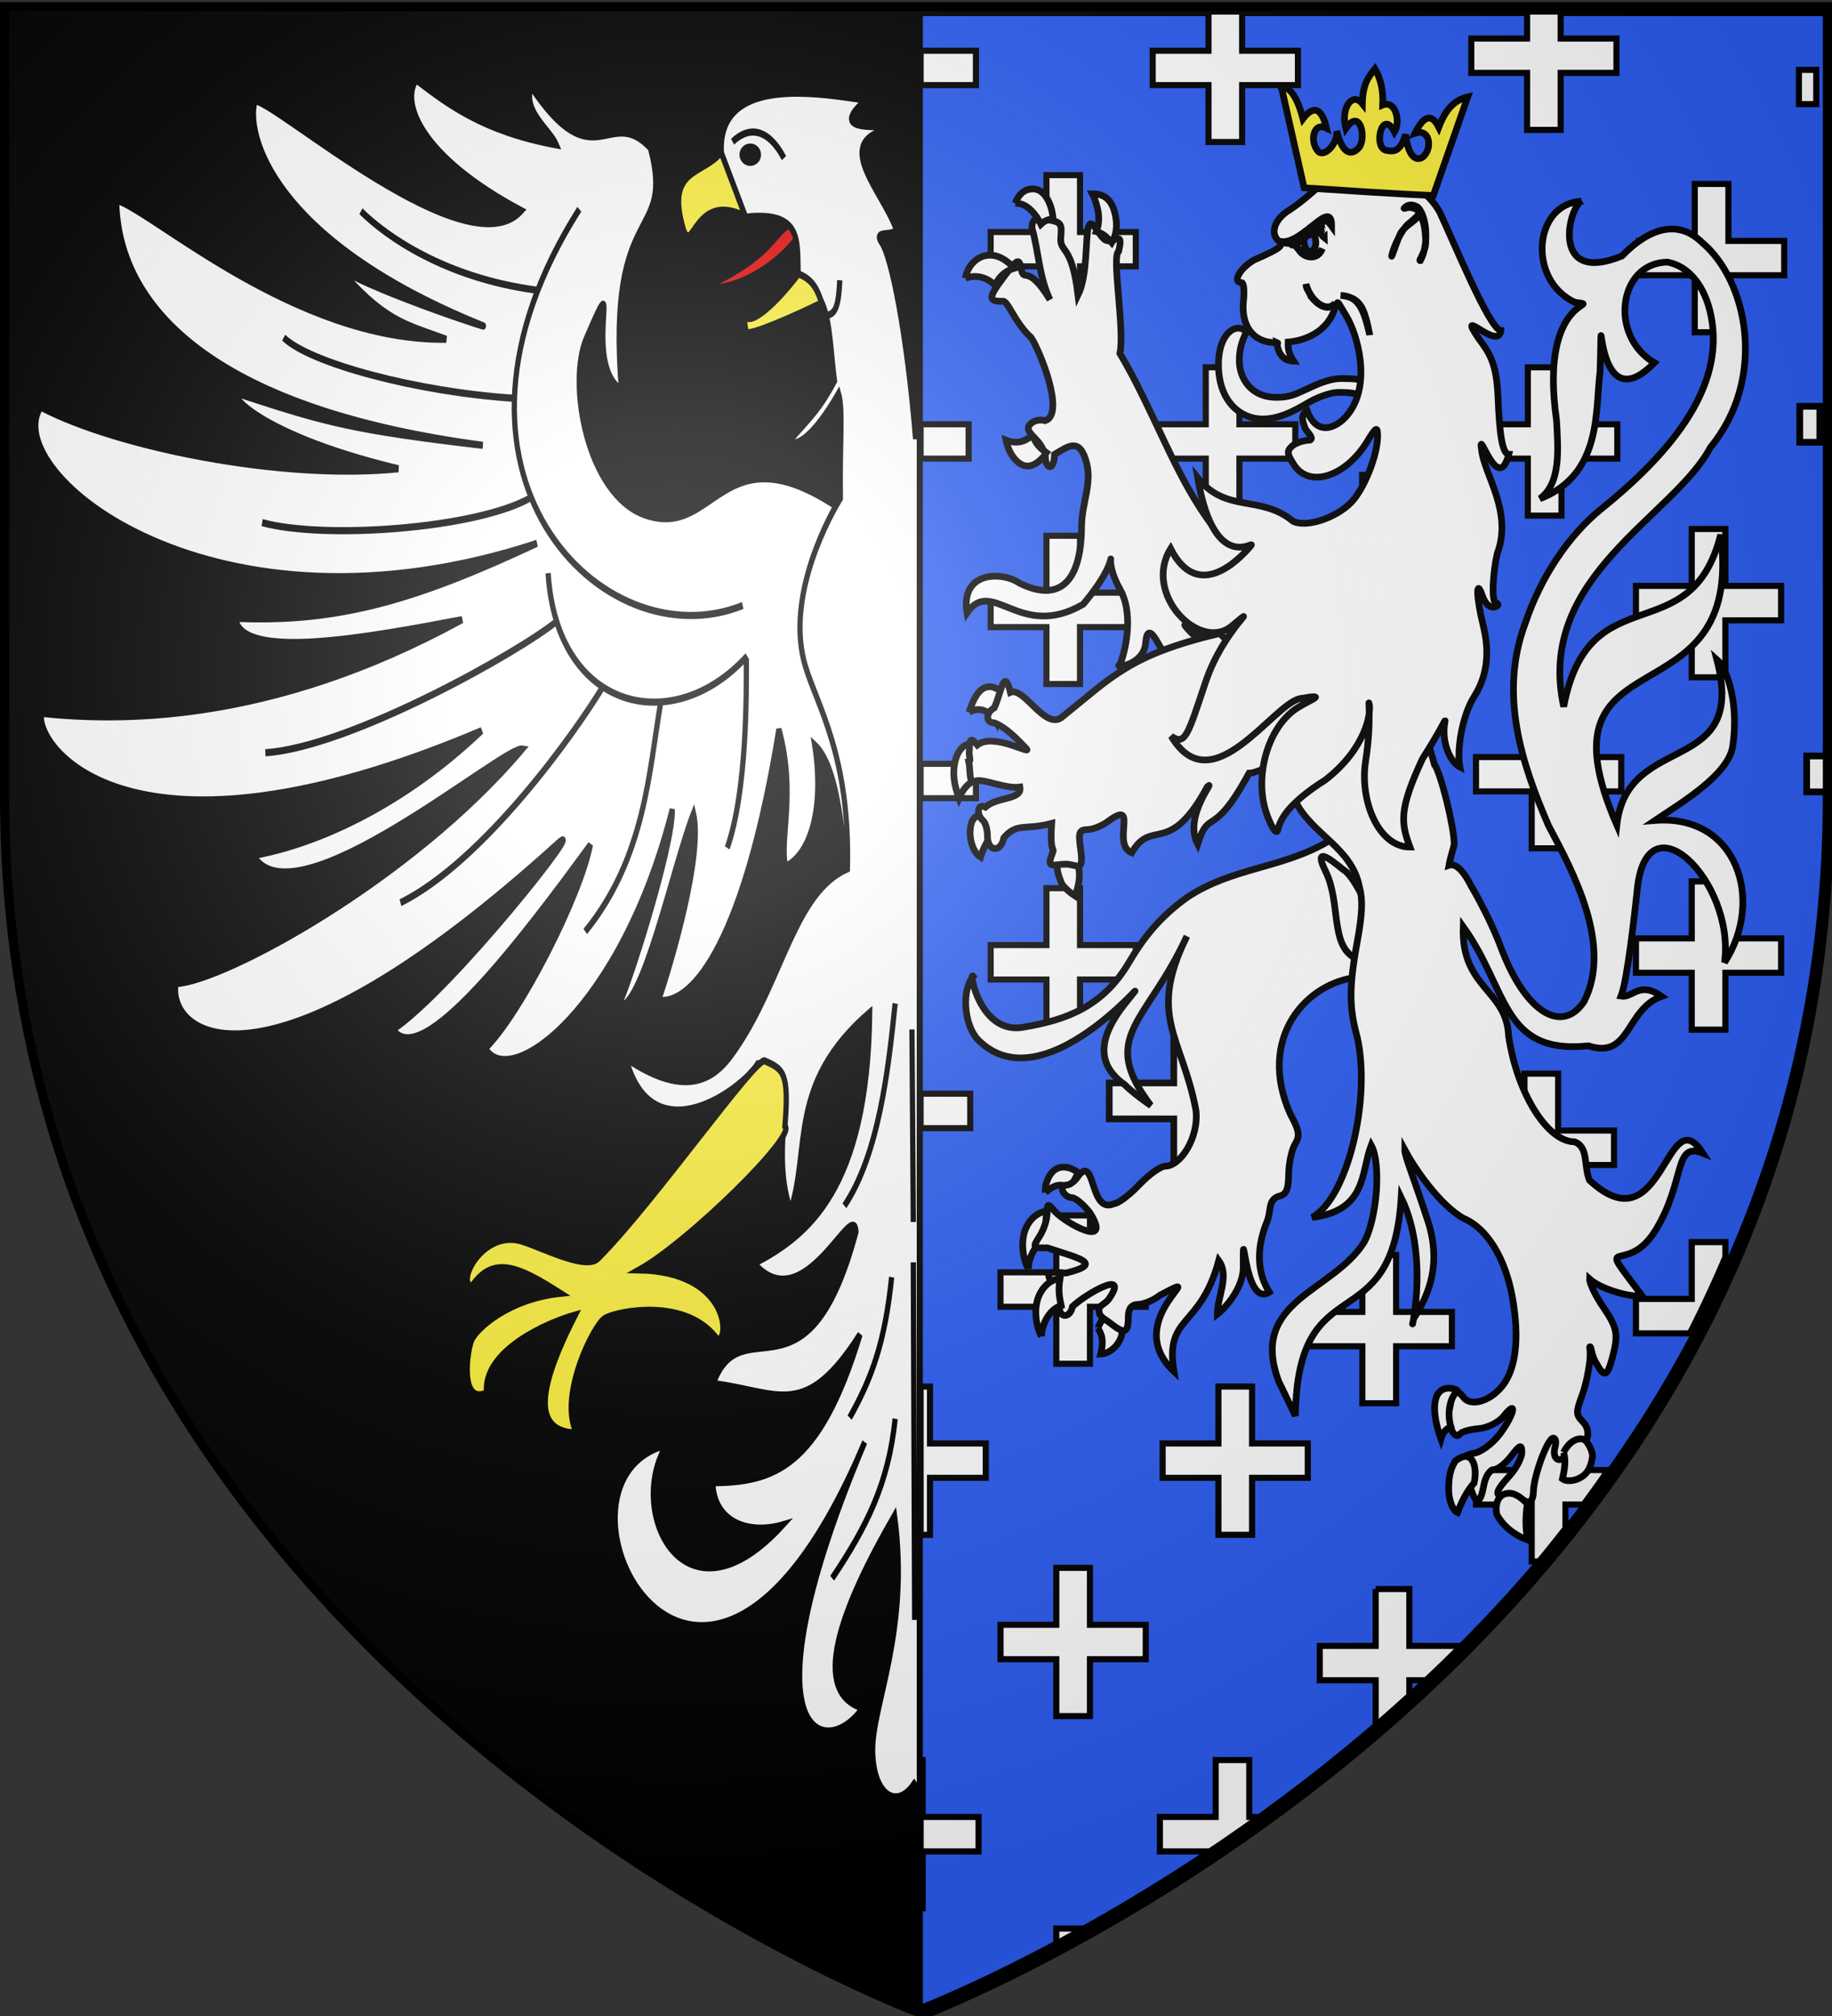 <svg xmlns="http://www.w3.org/2000/svg" xmlns:xlink="http://www.w3.org/1999/xlink" height="660" width="600" version="1.0"><rect width="100%" height="100%" fill="#333333" stroke="none"/><defs><linearGradient id="b"><stop style="stop-color:white;stop-opacity:.314" offset="0"/><stop offset=".19" style="stop-color:white;stop-opacity:.251"/><stop style="stop-color:#6b6b6b;stop-opacity:.125" offset=".6"/><stop style="stop-color:black;stop-opacity:.125" offset="1"/></linearGradient><linearGradient id="a"><stop offset="0" style="stop-color:#fd0000;stop-opacity:1"/><stop style="stop-color:#e77275;stop-opacity:.659" offset=".5"/><stop style="stop-color:black;stop-opacity:.323" offset="1"/></linearGradient><radialGradient xlink:href="#b" id="c" gradientUnits="userSpaceOnUse" gradientTransform="matrix(1.353 0 0 1.349 -77.63 -85.747)" cx="221.445" cy="226.331" fx="221.445" fy="226.331" r="300"/></defs><g style="display:inline"><path style="fill:#000;fill-opacity:1;fill-rule:evenodd;stroke:none;stroke-width:1px;stroke-linecap:butt;stroke-linejoin:miter;stroke-opacity:1" d="M300 658.5s298.5-112.32 298.5-397.772V2.176H1.5v258.552C1.5 546.18 300 658.5 300 658.5z"/></g><g style="display:inline"><g style="display:inline;stroke:#000;stroke-opacity:1;stroke-width:1.698;stroke-miterlimit:4;stroke-dasharray:none"><g style="stroke:#000;stroke-opacity:1;stroke-width:1.698;stroke-miterlimit:4;stroke-dasharray:none"><path style="fill:#e20909;fill-opacity:1;fill-rule:evenodd;stroke:#000;stroke-width:1.698;stroke-linecap:butt;stroke-linejoin:miter;stroke-opacity:1;stroke-miterlimit:4;stroke-dasharray:none" d="M346.472 99.25c-12.45 2.33-5.975 7.303-32.864 16.545 12.875 1.356 31.821-9.504 32.864-16.545zM418.604 99.166c12.45 2.33 5.975 7.303 32.864 16.545-12.875 1.356-31.822-9.504-32.864-16.545z" transform="matrix(1.01 0 0 1.374 -86.134 -64.937)"/><path style="fill:#fcef3c;fill-opacity:1;fill-rule:evenodd;stroke:#000;stroke-width:1.698;stroke-linecap:butt;stroke-linejoin:miter;stroke-opacity:1;display:inline;stroke-miterlimit:4;stroke-dasharray:none" d="M319.063 83.59c-5.87 5.451-18.056 3.582-12.152 18.438 3.036 6.14 3.644-9.118 19.695-3.352-1.692-6.904-3.784-9.776-7.543-15.086z" transform="matrix(1.01 0 0 1.374 -86.134 -64.937)"/><g style="display:inline;stroke:#000;stroke-opacity:1;stroke-width:1.698;stroke-miterlimit:4;stroke-dasharray:none"><path d="M296.228 82.542c-13.387-10.644-18.102 8.098-38.715-14.589-2.746 5.93 6.073 10.168 8.166 13.83-23.808-3.253-35.22-9.728-45.448-15.451-4.843 5.338 1.069 18.148 34.11 31.121-17.329 14.285-78.761-25.433-86.363-26.184-3.026 7.919 5.446 33.062 72.921 53.308 9.841 2.76-41.607-9.688-46.59-14.135 15.589 13.524 22.227 13.998 35.673 17.655-48.805.441-94.873-30.304-106.878-33.141.442 27.384 35.436 50.268 118.763 58.42-41.478-3.574-51.011-5.472-77.089-11.738-7.958-2.549.952 8.723 49.693 17.314-37.969 2.811-91.503-5.247-115.965-14.662-13.346 15.769 56.11 57.781 160.894 32.436-38.679 13.305-64.127 18.947-97.61 17.858 1.147 10.24 42.965 4.566 73.35.319-62.891 25.32-112.637 24.12-136.332 22.332-2.368 7.64 28.06 39.837 142.655 4.124-24.622 17.277-52.268 26.86-73.958 29.733 12.694 16.921 81.154-26.215 87.23-25.378-35.832 31.185-96.95 55.411-112.388 55.904-2.66 13.012 30.082 29.059 123.608-33.27 11.925-7.947-33.9 34.694-53.138 44.194 8.685 10.29 41.73-21.649 63.915-44.025-3.169 12.2-22.471 40.156-34.004 48.52 7.561 10.376 44.188-9.433 60.545-56.932.456 8.622-14.787 43.602-17.535 46.921 7.897 1.03 17.957-33.86 24.427-45.949 3.097 10.07-7.15 35.382-11.32 44.536 11.443 1.086 28.134-15.129 39.01-64.588 5.73 15.529.044 26.32 2.201 32.679 8.588-3.264 12.426-14.793 9.39-28.984 9.488 6.523 8.811 29.278 12.232 34.573l-4.22-90.914c-38.469-19.179-39.718 7.574-63.006 1.582-18.841-4.848-25.292-31.361-19.027-42.062 12.652-21.609-1.762 5.825 11.382 12.267-5.03-45.735 17.341-35.012 9.42-57.624z" style="fill:#fff;fill-opacity:1;fill-rule:evenodd;stroke:#000;stroke-width:1.698;stroke-linecap:butt;stroke-linejoin:miter;stroke-opacity:1;stroke-miterlimit:4;stroke-dasharray:none" transform="matrix(-1.01 0 0 1.374 685.613 -64.536)"/><g style="stroke:#000;stroke-opacity:1;stroke-width:1.698;stroke-miterlimit:4;stroke-dasharray:none"><g style="display:inline;stroke:#000;stroke-opacity:1;stroke-width:1.698;stroke-miterlimit:4;stroke-dasharray:none"><path d="M273.134 97.116c-54.082 62.64 7.708 107.904 52.989 94.416" style="fill:none;fill-rule:evenodd;stroke:#000;stroke-width:1.698;stroke-linecap:butt;stroke-linejoin:miter;stroke-opacity:1;stroke-miterlimit:4;stroke-dasharray:none" transform="matrix(-1.01 0 0 1.374 685.613 -64.536)"/><path d="M202.321 97.597c8.258 6.025 27.314 15.86 56.843 18.787" style="fill:none;fill-rule:evenodd;stroke:#000;stroke-width:1.698;stroke-linecap:butt;stroke-linejoin:miter;stroke-opacity:1;stroke-miterlimit:4;stroke-dasharray:none" transform="matrix(-1.01 0 0 1.374 685.613 -64.536)"/><path d="M177.272 127.705c8.257 6.024 43.21 12.97 74.666 14.451M170.287 171.782c20.3 4.098 69.223 1.409 86.71-5.78" style="fill:none;fill-rule:evenodd;stroke:#000;stroke-width:1.698;stroke-linecap:butt;stroke-linejoin:miter;stroke-opacity:1;display:inline;stroke-miterlimit:4;stroke-dasharray:none" transform="matrix(-1.01 0 0 1.374 685.613 -64.536)"/></g><path d="M171.33 226.614c27.728-1.339 83.353-24.402 94.885-31.55" style="fill:none;fill-rule:evenodd;stroke:#000;stroke-width:1.698;stroke-linecap:butt;stroke-linejoin:miter;stroke-opacity:1;display:inline;stroke-miterlimit:4;stroke-dasharray:none" transform="matrix(-1.01 0 0 1.374 685.613 -64.536)"/><path d="M263.018 183.825c2.797 32.965 40.768 39.197 64.55 19.75" style="fill:none;fill-rule:evenodd;stroke:#000;stroke-width:1.698;stroke-linecap:butt;stroke-linejoin:miter;stroke-opacity:1;stroke-miterlimit:4;stroke-dasharray:none" transform="matrix(-1.01 0 0 1.374 685.613 -64.536)"/><path d="M215.134 262.355c27.247-10.01 56.86-40.781 65.501-51.301M275.067 269.208c19.54-17.717 20.658-38.372 24.482-54.672M321.108 249.29c6.533-13.864 6.206-37.409 6.176-45.038" style="fill:none;fill-rule:evenodd;stroke:#000;stroke-width:1.698;stroke-linecap:butt;stroke-linejoin:miter;stroke-opacity:1;display:inline;stroke-miterlimit:4;stroke-dasharray:none" transform="matrix(-1.01 0 0 1.374 685.613 -64.536)"/></g></g><path style="fill:#fcef3c;fill-opacity:1;fill-rule:evenodd;stroke:#000;stroke-width:1.698;stroke-linecap:butt;stroke-linejoin:miter;stroke-opacity:1;display:inline;stroke-miterlimit:4;stroke-dasharray:none" d="M446.013 83.506c5.87 5.451 18.055 3.582 12.152 18.438-3.036 6.14-3.644-9.119-19.696-3.352 1.693-6.905 3.785-9.776 7.544-15.086z" transform="matrix(1.01 0 0 1.374 -86.134 -64.937)"/><g style="stroke:#000;stroke-opacity:1;stroke-width:1.698;stroke-miterlimit:4;stroke-dasharray:none"><path transform="matrix(1.414 0 0 1.374 -220.671 -64.139)" d="M331.346 83.69a1.774 1.951 0 1 1-3.548 0 1.774 1.951 0 1 1 3.548 0z" style="opacity:1;fill:#000;fill-opacity:1;fill-rule:nonzero;stroke:#000;stroke-width:1.435;stroke-linecap:round;stroke-linejoin:miter;stroke-miterlimit:4;stroke-dasharray:none;stroke-opacity:1"/><path d="M296.228 82.542c-13.387-10.644-18.102 8.098-38.715-14.589-2.746 5.93 6.073 10.168 8.166 13.83-23.808-3.253-35.22-9.728-45.448-15.451-4.843 5.338 1.069 18.148 34.11 31.121-17.329 14.285-78.761-25.433-86.363-26.184-3.026 7.919 5.446 33.062 72.921 53.308 9.841 2.76-41.607-9.688-46.59-14.135 15.589 13.524 22.227 13.998 35.673 17.655-48.805.441-94.873-30.304-106.878-33.141.442 27.384 35.436 50.268 118.763 58.42-41.478-3.574-51.011-5.472-77.089-11.738-7.958-2.549.952 8.723 49.693 17.314-37.969 2.811-91.503-5.247-115.965-14.662-13.346 15.769 56.11 57.781 160.894 32.436-38.679 13.305-64.127 18.947-97.61 17.858 1.147 10.24 42.965 4.566 73.35.319-62.891 25.32-112.637 24.12-136.332 22.332-2.368 7.64 28.06 39.837 142.655 4.124-24.622 17.277-52.268 26.86-73.958 29.733 12.694 16.921 81.154-26.215 87.23-25.378-35.832 31.185-96.95 55.411-112.388 55.904-2.66 13.012 30.082 29.059 123.608-33.27 11.925-7.947-33.9 34.694-53.138 44.194 8.685 10.29 41.73-21.649 63.915-44.025-3.169 12.2-22.471 40.156-34.004 48.52 7.561 10.376 44.188-9.433 60.545-56.932.456 8.622-14.787 43.602-17.535 46.921 7.897 1.03 17.957-33.86 24.427-45.949 3.097 10.07-7.15 35.382-11.32 44.536 11.443 1.086 28.134-15.129 39.01-64.588 5.73 15.529.044 26.32 2.201 32.679 8.588-3.264 12.426-14.793 9.39-28.984 9.488 6.523 8.811 29.278 12.232 34.573l-4.22-90.914c-38.469-19.179-39.718 7.574-63.006 1.582-18.841-4.848-25.292-31.361-19.027-42.062 12.652-21.609-1.762 5.825 11.382 12.267-5.03-45.735 17.341-35.012 9.42-57.624z" style="fill:#fff;fill-opacity:1;fill-rule:evenodd;stroke:#000;stroke-width:1.698;stroke-linecap:butt;stroke-linejoin:miter;stroke-opacity:1;stroke-miterlimit:4;stroke-dasharray:none" transform="matrix(1.01 0 0 1.374 -86.134 -64.937)"/><g style="stroke:#000;stroke-opacity:1;stroke-width:1.698;stroke-miterlimit:4;stroke-dasharray:none"><g style="display:inline;stroke:#000;stroke-opacity:1;stroke-width:1.698;stroke-miterlimit:4;stroke-dasharray:none"><path d="M273.134 97.116c-54.082 62.64 7.708 107.904 52.989 94.416" style="fill:none;fill-rule:evenodd;stroke:#000;stroke-width:1.698;stroke-linecap:butt;stroke-linejoin:miter;stroke-opacity:1;stroke-miterlimit:4;stroke-dasharray:none" transform="matrix(1.01 0 0 1.374 -86.134 -64.937)"/><path d="M202.321 97.597c8.258 6.025 27.314 15.86 56.843 18.787" style="fill:none;fill-rule:evenodd;stroke:#000;stroke-width:1.698;stroke-linecap:butt;stroke-linejoin:miter;stroke-opacity:1;stroke-miterlimit:4;stroke-dasharray:none" transform="matrix(1.01 0 0 1.374 -86.134 -64.937)"/><path d="M177.272 127.705c8.257 6.024 43.21 12.97 74.666 14.451M170.287 171.782c20.3 4.098 69.223 1.409 86.71-5.78" style="fill:none;fill-rule:evenodd;stroke:#000;stroke-width:1.698;stroke-linecap:butt;stroke-linejoin:miter;stroke-opacity:1;display:inline;stroke-miterlimit:4;stroke-dasharray:none" transform="matrix(1.01 0 0 1.374 -86.134 -64.937)"/></g><path d="M171.33 226.614c27.728-1.339 83.353-24.402 94.885-31.55" style="fill:none;fill-rule:evenodd;stroke:#000;stroke-width:1.698;stroke-linecap:butt;stroke-linejoin:miter;stroke-opacity:1;display:inline;stroke-miterlimit:4;stroke-dasharray:none" transform="matrix(1.01 0 0 1.374 -86.134 -64.937)"/><path d="M263.018 183.825c2.797 32.965 40.768 39.197 64.55 19.75" style="fill:none;fill-rule:evenodd;stroke:#000;stroke-width:1.698;stroke-linecap:butt;stroke-linejoin:miter;stroke-opacity:1;stroke-miterlimit:4;stroke-dasharray:none" transform="matrix(1.01 0 0 1.374 -86.134 -64.937)"/><path d="M215.134 262.355c27.247-10.01 56.86-40.781 65.501-51.301M275.067 269.208c19.54-17.717 20.658-38.372 24.482-54.672M321.108 249.29c6.533-13.864 6.206-37.409 6.176-45.038" style="fill:none;fill-rule:evenodd;stroke:#000;stroke-width:1.698;stroke-linecap:butt;stroke-linejoin:miter;stroke-opacity:1;display:inline;stroke-miterlimit:4;stroke-dasharray:none" transform="matrix(1.01 0 0 1.374 -86.134 -64.937)"/></g></g><path style="fill:#fff;fill-opacity:1;fill-rule:evenodd;stroke:#000;stroke-width:1.698;stroke-linecap:butt;stroke-linejoin:miter;stroke-opacity:1;stroke-miterlimit:4;stroke-dasharray:none" d="M397.063 288.39c.014 40.818 19.343 53.448 36.5 60.048-16.12 13.915-32.208-16.13-32.938-7.563 15.717 43.162 36.977 17.253 46.281 36.188-21.32 1.92-29.635 8.965-47.594-11.75 13.234 32.026 28.156 35.136 47.72 35.343-.523 9.96-12.386 12.262-22.657 10.031 31.696 25.559 50.943-2.838 37.75-18.968 45.301 8.73-10.817 92.716-64.344-.719 39.97 69.615 13.194 76.557.656 63.344 17.06-3.845 7.419-23.277-10.312-45.844-5.104 27.9 7.497 45.425 7.094 56.375-.378 10.256-7.895 13.843-13.531 7.438-5.625 6.24-13.063 2.66-13.438-7.532-.403-10.95 12.198-28.505 7.094-56.406-17.731 22.567-27.372 42.03-10.313 45.875-12.537 13.213-39.314 6.24.656-63.375-53.526 93.435-109.645 9.449-64.343.719-13.194 16.13 6.054 44.558 37.75 19-10.271 2.23-22.165-.072-22.688-10.031 19.563-.208 34.517-3.318 47.75-35.344-17.958 20.716-26.273 13.639-47.594 11.719 9.305-18.935 30.565 6.974 46.282-36.188-.73-8.568-16.849 21.478-32.969 7.563 17.157-6.6 36.767-17.558 37.422-59.829-26.716 16.985-19.083 32.126-25.64 47.204-8.079-16.821 6.33-36.026-10.626-34.97-5.115 6.143-34.439 22.085-42.781-1.25 22.931 11.402 31.246 2.453 36.219-3 14.604-16.011 18.584-36.638 35.594-42.187.938-26.767-9.749-38.737-13.657-48.375-5.99-14.773 5.174-32.333 11.375-39.906-.26-13.398.937-20.965-.594-24.969-11.403 14.55-16.765 12.005-15.312 10.781 6.98-5.874 9.159-7.153 14-13.78-2.178-12.938-1.13-20.855-11.625-23.688-.94-8.383 2.807-16.95-17.188-15.344l-7.875-15.313c-.87-11.76 11.961-14.325 25.282-14.218 7.992.064 16.151 1.07 21.625 1.656-15.712 9.698 14.174 4.208 3.25 7.906-11.175 3.783 1.323 13.548 6.062 21.844 2.07 3.624-7.703.397-4.187 4.219 3.07 3.339 8.124 21.246 10.969 46.75 2.844-25.597 8.585-43.474 11.656-46.813 3.515-3.822-6.227-.626-4.156-4.25 4.739-8.296 17.205-18.06 6.03-21.844-10.924-3.698 18.962 1.823 3.25-7.874 5.474-.587 13.633-1.624 21.626-1.688 13.32-.107 26.183 2.46 25.312 14.219L438 98.938c-19.995-1.607-16.248 6.93-17.188 15.312-10.494 2.834-9.446 10.782-11.625 23.719 4.842 6.628 7.052 7.907 14.032 13.781 1.453 1.223-3.94 3.737-15.344-10.813-1.53 4.004-.27 11.618-.438 24.907 6.295 7.464 17.46 25.007 11.47 39.781-3.909 9.638-14.596 21.608-13.657 48.375 17.01 5.548 20.959 26.175 35.563 42.188 4.972 5.452 13.287 14.4 36.218 3-8.342 23.334-37.635 7.392-42.75 1.25-16.956-1.057-2.578 18.147-10.656 34.968-6.558-15.077.794-28.578-26.563-47.015z" transform="matrix(1.01 0 0 1.374 -86.134 -64.937)"/><path style="fill:none;fill-rule:evenodd;stroke:#000;stroke-width:1.698;stroke-linecap:butt;stroke-linejoin:miter;stroke-opacity:1;stroke-miterlimit:4;stroke-dasharray:none" d="m321.595 75.71-2.374 1.187" transform="matrix(1.01 0 0 1.374 -86.134 -64.937)"/><path style="fill:#fcef3c;fill-opacity:1;fill-rule:evenodd;stroke:#000;stroke-width:1.698;stroke-linecap:butt;stroke-linejoin:miter;stroke-opacity:1;display:inline;stroke-miterlimit:4;stroke-dasharray:none" d="M344.18 112.53c-6.892 6.705-15.073 12.176-17.115 10.24-.922-2.459-.254 2.41.2 3.59.465 1.21 16.77-4.096 24.473-6.947-1.257-2.654-2.53-5.486-7.558-6.883z" transform="matrix(1.01 0 0 1.374 -86.134 -64.937)"/><path style="fill:none;fill-rule:evenodd;stroke:#000;stroke-width:1.698;stroke-linecap:butt;stroke-linejoin:miter;stroke-miterlimit:4;stroke-dasharray:none;stroke-opacity:1" d="M322.832 81.029c4.815-3.409 11.127-3.74 16.674 3.902M353.146 122.362c3.448-.006 4.098-3.174 4.452-8.34" transform="matrix(1.01 0 0 1.374 -86.134 -64.937)"/><path style="fill:none;fill-rule:evenodd;stroke:#000;stroke-width:1.698;stroke-linecap:butt;stroke-linejoin:miter;stroke-opacity:1;stroke-miterlimit:4;stroke-dasharray:none" d="m443.481 75.626 2.373 1.187" transform="matrix(1.01 0 0 1.374 -86.134 -64.937)"/><path style="fill:#fcef3c;fill-opacity:1;fill-rule:evenodd;stroke:#000;stroke-width:1.698;stroke-linecap:butt;stroke-linejoin:miter;stroke-opacity:1;display:inline;stroke-miterlimit:4;stroke-dasharray:none" d="M420.896 112.446c6.892 6.705 15.073 12.176 17.115 10.239.922-2.458.254 2.412-.2 3.59-.465 1.21-16.77-4.095-24.473-6.947 1.257-2.654 2.53-5.485 7.558-6.882z" transform="matrix(1.01 0 0 1.374 -86.134 -64.937)"/><path style="opacity:1;fill:#000;fill-opacity:1;fill-rule:nonzero;stroke:#000;stroke-width:1.435;stroke-linecap:round;stroke-linejoin:miter;stroke-miterlimit:4;stroke-dasharray:none;stroke-opacity:1" d="M331.346 83.69a1.774 1.951 0 1 1-3.548 0 1.774 1.951 0 1 1 3.548 0z" transform="matrix(-1.414 0 0 1.374 820.88 -64.255)"/><path style="fill:none;fill-rule:evenodd;stroke:#000;stroke-width:1.698;stroke-linecap:butt;stroke-linejoin:miter;stroke-miterlimit:4;stroke-dasharray:none;stroke-opacity:1" d="M442.244 80.944c-4.815-3.408-11.127-3.739-16.674 3.903M411.76 122.097c-3.448-.006-3.928-2.994-4.282-8.16" transform="matrix(1.01 0 0 1.374 -86.134 -64.937)"/><path style="fill:none;fill-rule:evenodd;stroke:#000;stroke-width:1.698;stroke-linecap:butt;stroke-linejoin:miter;stroke-opacity:1;stroke-miterlimit:4;stroke-dasharray:none" d="M387.913 385.424c2.17 15.501 9.205 25.652 20.416 37.998M389.047 351.68c2.17 15.502 6.37 23.95 13.611 33.46M387.913 286.461c2.17 15.501 5.235 35.86 16.446 48.206M375.55 385.316c-2.171 15.501-9.205 25.652-20.417 37.997M374.415 351.572c-2.17 15.501-6.369 23.95-13.61 33.46M375.55 286.353c-2.171 15.501-5.236 35.86-16.447 48.205M381 292.547l.437 45.877M381.437 348.037l.437 85.2" transform="matrix(1.01 0 0 1.374 -86.134 -64.937)"/><path style="fill:#fcef3c;fill-opacity:1;fill-rule:evenodd;stroke:#000;stroke-width:1.698;stroke-linecap:butt;stroke-linejoin:miter;stroke-opacity:1;stroke-miterlimit:4;stroke-dasharray:none" d="M424.868 314.353c-4.134 2.26 31.61 27.853 47.19 34.258-28.323.41-29.269 15.79-25.498 16.779 15.458-11.107 32.796-7.647 36.687-5.217 4.444 2.777 15.216 18.54 9.229 27.309 18.112-.19 7.822-17.341.402-28.107 9.263 1.902 30.046 8.643 28.74 18.544 8.582 3.104 6.415-10.231 4.651-12.859-1.853-2.762-12.117-9.599-28.573-10.865 13.204-6.209 21.786-9.193 28.811-1.538 4.675-1.497-3.451-12.75-14.846-11.169-5.733.796-21.91 7.528-26.265 4.334-17.965-13.17-51.956-48.88-54.11-46.96-5.85 1.915-7.845 2.726-6.418 15.491zM339.805 315.57c4.134 2.26-31.61 27.854-47.19 34.258 28.323.41 29.269 15.79 25.498 16.78-9.866-10.247-32.45-6.974-36.687-5.217-3.584 1.486-15.216 18.54-9.23 27.309-18.111-.191-7.821-17.342-.4-28.107-9.264 1.901-30.047 8.643-28.742 18.544-8.58 3.104-6.414-10.231-4.65-12.86 1.853-2.762 12.117-9.598 28.573-10.864-13.204-6.21-21.787-9.193-28.811-1.539-4.675-1.496 3.451-12.75 14.846-11.168 5.733.795 21.91 7.527 26.265 4.334 17.965-13.17 51.956-48.88 54.11-46.96 5.85 1.915 7.844 2.726 6.418 15.49z" transform="matrix(1.01 0 0 1.374 -86.134 -64.937)"/><path style="opacity:1;fill:#000;fill-opacity:1;fill-rule:nonzero;stroke:#000;stroke-width:1.435;stroke-linecap:round;stroke-linejoin:miter;stroke-miterlimit:4;stroke-dasharray:none;stroke-opacity:1;display:inline" d="M331.346 83.69a1.774 1.951 0 1 1-3.548 0 1.774 1.951 0 1 1 3.548 0z" transform="matrix(-1.414 0 0 1.374 711.735 -64.34)"/></g></g></g><g style="display:inline"><path style="fill:#2b5df2;fill-opacity:1;fill-rule:evenodd;stroke:#000;stroke-width:2;stroke-linecap:butt;stroke-linejoin:miter;stroke-opacity:1;display:inline;stroke-miterlimit:4;stroke-dasharray:none" d="M301.24 660.61V4.287h298.5v258.552c0 285.451-298.5 397.771-298.5 397.771z"/><path style="fill:#fff;fill-opacity:1;stroke:#000;stroke-width:2;stroke-miterlimit:4;stroke-dasharray:none;stroke-opacity:1;display:inline" d="M395.79 3.777v12.844h-18.273v11.25h18.272v18.625h11.025V27.871h18.272v-11.25h-18.272V3.777h-11.025zM500.14 3.777v8.844h-18.272v11.25h18.272v18.656h10.994V23.871h18.272v-11.25h-18.272V3.777H500.14zM301.511 16.621v11.25h18.119v-11.25H301.51zM589.166 22.871V34.09h5.681V22.87h-5.68zM342.723 57.34v18.625h-18.272v11.25h18.272v18.656h10.994V87.215h18.272v-11.25h-18.272V57.34h-10.994zM555.048 60.215V78.87h-18.272v11.25h18.272v18.657h11.025V90.12h18.272v-11.25h-18.272V60.215h-11.025zM447.289 64.246v18.656h-18.272v11.22h18.272v18.656h11.024V94.12h18.272V82.902h-18.272V64.246H447.29zM394.899 120.246v18.657h-18.273v11.25H394.9v18.656h11.024v-18.656h18.303v-11.25h-18.303v-18.657H394.9zM500.385 120.246v18.657h-18.303v11.25h18.303v18.656h11.025v-18.656h18.272v-11.25H511.41v-18.657h-11.025z"/><path style="fill:#fff;fill-opacity:1;stroke:#000;stroke-width:2.197;stroke-miterlimit:4;stroke-dasharray:none;stroke-opacity:1;display:inline" d="M589.439 133.006v11.782h6.563v-11.782h-6.563z"/><path style="fill:#fff;fill-opacity:1;stroke:#000;stroke-width:2;stroke-miterlimit:4;stroke-dasharray:none;stroke-opacity:1;display:inline" d="M301.511 138.903v11.25h15.724v-11.25H301.51zM554.065 173.184v18.625h-18.272v11.281h18.272v18.657h11.025V203.09h18.241v-11.28H565.09v-18.626h-11.025zM342.723 175.403v18.625h-18.272v11.281h18.272v18.625h10.994V205.31h18.272v-11.281h-18.272v-18.625h-10.994z"/><path style="fill:#fff;fill-opacity:1;stroke:#000;stroke-width:2.197;stroke-miterlimit:4;stroke-dasharray:none;stroke-opacity:1;display:inline" d="M446.196 155.584v19.45h-21.11v11.782h21.11v19.452h12.736v-19.452h21.11v-11.781h-21.11v-19.451h-12.736z"/><path style="fill:#fff;fill-opacity:1;stroke:#000;stroke-width:2;stroke-miterlimit:4;stroke-dasharray:none;stroke-opacity:1;display:inline" d="M501.644 229.216v18.625h-18.241v11.25h18.241v18.625H512.7V259.09h18.272v-11.25H512.7v-18.625h-11.056z"/><path style="fill:#fff;fill-opacity:1;stroke:#000;stroke-width:2.197;stroke-miterlimit:4;stroke-dasharray:none;stroke-opacity:1;display:inline" d="M386.7 209.662v19.484h-21.11v11.749h21.11v19.484h12.736v-19.484h21.11v-11.75h-21.11v-19.483h-12.737zM591.703 247.494v11.749h6.883v-11.75h-6.883z"/><path style="fill:#fff;fill-opacity:1;stroke:#000;stroke-width:2;stroke-miterlimit:4;stroke-dasharray:none;stroke-opacity:1;display:inline" d="M301.511 250.06v11.25h18.119v-11.25H301.51zM554.065 288.56v18.656h-18.272v11.25h18.272v18.625h11.025v-18.625h18.241v-11.25H565.09v-18.657h-11.025zM342.723 290.778v18.625h-18.272v11.282h18.272v18.625h10.994v-18.625h18.272v-11.282h-18.272v-18.625h-10.994z"/><path style="fill:#fff;fill-opacity:1;stroke:#000;stroke-width:2.197;stroke-miterlimit:4;stroke-dasharray:none;stroke-opacity:1;display:inline" d="M444.919 276.599v19.451h-21.074v11.749h21.074v19.451h12.772V307.8h21.11V296.05h-21.11v-19.451h-12.772zM384.429 335.083v19.451h-21.145v11.782h21.145v19.451h12.736v-19.451h21.074v-11.782h-21.074v-19.451H384.43z"/><path style="fill:#fff;fill-opacity:1;stroke:#000;stroke-width:2;stroke-miterlimit:4;stroke-dasharray:none;stroke-opacity:1;display:inline" d="M499.28 351.497v18.625h-18.272v11.282h18.272v18.625h11.024v-18.625h18.303v-11.282h-18.303v-18.625H499.28zM301.511 358.06v11.281h16.246V358.06H301.51zM345.948 397.904v18.625h-18.272v11.281h18.272v18.656h11.024V427.81h18.273v-11.281h-18.273v-18.625h-11.024zM554.065 406.654v18.594h-18.272v11.28h17.627a380.782 380.782 0 0 0 11.67-25v-4.874h-11.025zM446.183 410.841v18.657h-18.241v11.25h18.241v18.656h11.056v-18.656h18.272v-11.25h-18.272V410.84h-11.056zM301.511 453.935v48.532h3.071V483.81h18.272v-11.25h-18.272v-18.625h-3.07zM399.044 453.935v18.625h-18.272v11.25h18.272v18.657h11.025V483.81h18.241v-11.25H410.07v-18.625h-11.025zM501.644 462.654v18.625h-18.241v11.281h18.241v18.625h2.396a440.332 440.332 0 0 0 8.66-10.812v-7.813h5.896a422.56 422.56 0 0 0 8.076-11.281H512.7v-18.625h-11.056zM345.948 513.28v18.655h-18.272v11.25h18.272v18.626h11.024v-18.626h18.273v-11.25h-18.273V513.28h-11.024zM450.544 520.217v18.625H432.24v11.25h18.303v16.062a514.174 514.174 0 0 0 11.025-9.968v-6.094h6.418a491.364 491.364 0 0 0 11.24-11.25h-17.658v-18.625h-11.025zM301.511 576.217v48.531h.676v-18.625h18.303v-11.281h-18.303v-18.625h-.676zM398.154 576.217v18.625h-18.272v11.281h18.272v.75a571.757 571.757 0 0 0 16.89-12.031h-5.896v-18.625h-10.994zM345.948 631.373v7.469a568.809 568.809 0 0 0 11.024-6.125v-1.344h-11.024z"/><path style="fill:#fff;fill-opacity:1;stroke:#000;stroke-width:2.197;stroke-miterlimit:4;stroke-dasharray:none;stroke-opacity:1" d="M342.352 390.41c-.09-1.046-.026-2.665.999-4.792 2.243-4.659 6.624-4.177 9.853-1.641-.85 1.205-2.119 3.725-2.331 5.608-2.826-2.692-5.767-1.692-8.52.825M336.788 415.42c-1.588-2.79-2.986-9.348-.436-14.085 1.877-3.489 4.42-4.543 6.531-4.92-.708 4.034-.125 6.592.37 8.926-3.398.999-6.305 5.46-6.465 10.08M363.656 430.256c-2.487 0-4.08 4.633-4.087 4.596 1.35 2.083 1.984 3.983.929 8.455 3.552-.156 7.415-4.234 7.05-8.455 0 0-1.384-4.596-3.892-4.596"/><path style="fill:#fff;fill-opacity:1;stroke:#000;stroke-width:2.197;stroke-miterlimit:4;stroke-dasharray:none;stroke-opacity:1" d="M442.996 271.19c-1.734.155-4.04 1.464-7.984 4.253-15.02 8.885-31.218 8.467-46.058 18.238-9.275 6.58-14.667 13.686-19.222 21.424-8.531 14.495-20.514 18.8-34.248 21.126-14.612 2.985-18.341-18.985-16.723-16.579-3.874 4.49-3.09 15.657 1.43 20.623 23.104 23.662 63.356-30.79 48.227-11.665-9.576 12.105-8.644 20.432 0 26.552 2.153 2.297 8.057 6.507 8.445 6.702-17.24-22.812-1.313-26.68 11.86-55.358-13.003 26.256-1.657 32.726 2.954 56.905 1.065 8.961-5.056 18.366-10.014 18.366-1.517 0-5.394 2.752-8.584 6.123-3.19 3.37-6.906 6.155-8.26 6.186-7.988 3.568-5.977-16.113-11.584-9.215-1.004 1.689-2.756 3.093-3.923 3.093-1.167 0-1.702.928-1.2 2.062.502 1.135 1.825 2.063 2.953 2.063 1.129 0 3.79 2.222 5.908 4.962 7.565 12.067-7.982 3.356-11.445-.387-2.341-2.851-2.585-2.831-2.585.58 0 2.072-1.139 5.452-2.492 7.54-2.345 3.619-2.224 3.847 2.584 3.738 10.184 3.413 18.813 5.07 6.138 8.25-6.407-.589-6.856-.17-4.2 3.93 1.379 2.127 2.314 5.027 2.077 6.445-.717 4.294 3.398 4.862 4.2.58 4.565-4.245 18.795-12.424 11.953-2.514-1.333 1.924-3.37 1.95-3.277 3.932.093 1.981 1.58 2.41 3.646 3.995 4.45 3.414 5.953 3.881 5.953-1.998 0-2.754 1.037-4.074 3.323-4.124 1.828-.04 4.984-1.344 7.015-2.965 18.326-9.742-13.372 7.96 4.615 24.94-3.007-18.678 8.57-13.735 14.675-36.282 3.612 4.967-.489 11.896-.461 17.53 3.325-2.582 8.269-8.835 8.491-14.952-.071-19.557.058 13.29 8.538 7.733-3.63-5.726-4.527-13.224-1.107-22.233 2.01-4.218.356-7.562 3.968-9.087 2.648-.525 3.39-2.043 3.462-7.218.05-3.595.983-8.02 2.076-9.86 1.701-2.862 1.47-4.328-1.569-9.989-11.007-24.84 5.357-43.18 22.337-44.725 7.423 0 7.691-.194 5.353-3.802-3.042-4.694-3.138-8.273-.23-12.76 2.694-4.159.372-10.823-4.616-22.105-2.896-6.55-3.622-5.01-3.692-6.702-.069-1.692 2.344.107 3.415-.065 3.123-.5 3.235-.248.6-2.384-.84-.681-1.682-.996-2.722-.902z"/><path style="fill:#fff;fill-opacity:1;stroke:#000;stroke-width:2.197;stroke-miterlimit:4;stroke-dasharray:none;stroke-opacity:1" d="M341.078 437.505c-1.588-2.79-2.986-9.349-.436-14.086 1.877-3.488 4.42-4.542 6.531-4.92-.708 4.034-.125 6.592.37 8.927-3.398.998-6.305 5.46-6.465 10.08M340.56 71.678c-2.017.018-2.584.886-2.584 2.965 2.134 7.26 2.32 16.12 5.907 23.458-7.56-12.272-8.477-5.229-9.414-10.053-.692-3.56-1.183-3.375-5.308 2.062-5.522 7.279-5.782 8.663-.646 8.507 1.679-.052 3.762 6.974 9.199 11.905 2.956 4.457 11.26 25.148 4.554 27.213-1.386-.506-3.418-.126-4.523.837-1.585 1.382-1.282 2.45 1.338 5.027 1.828 1.798 3.323 4.55 3.323 6.187 0 1.637.665 3.029 1.477 3.029s1.477-1.827 1.477-4.06c4.446-2.599 7.795-5.374 10.107 1.418 2.65 7.789-1.19 13.979-1.246 22.362-.123 18.22-7.407 24.85-20.445 18.302-5.764-3.879-19.307-3.788-17.075 9.796 8.29-12.057 17.337 9.313 38.072-2.83 15.781-18.853 4.211-18.89 12.116-4.749 3.98 7.118 2.408 18.048-.055 24.476-2.691 1.419 7.78.476 8.385-7.037.386-4.806 1.866-4.038 4.292.451 2.286 4.233 2.732 3.519 8.722 1.87 3.664-1.01 6.184-.855 6.322-2.643.139-1.788-.763 1.28-5.768-4.511-6.477-7.495 31.086 26.959 34.976-2.172 2.347-17.696-4.872-23.883-21.777-27.537-.185-1.467.284 1.584-4.339-3.094-12.59-16.13-19.72-38.534-30.874-57.163 1.678-7.49-2.777-32.03-.415-33.382 1.918-7.833-2.1-1.865-4.615-3.931-2.516-2.066-4.316-7.575-5.307-3.931-.991 3.644-.19 15.69-3.37 22.169-2.094-17.408-6.12-13.467-5.63-19.14.359-4.145.164-4.809-4.337-5.543-1.025-.167-1.866-.263-2.539-.258zM434.154 285.284c5.087 10.318 1.332 24.237 9.823 28.472 3.59 1.792 3.878-7.175 2.983-18.28-1.16-3.386-4.605-9.134-6.45-10.345-1.844-1.211-11.443-10.166-6.356.153zM446.146 124.472c-1.36-.304-2.96-.548-6.66-.548-4.578 0-8.757 2.234-11.937 3.65-3.188 1.418-4.97 2.51-9.454 2.51-8.78 0-12.206-6.678-12.206-12.06 0-3.537.805-6.377 2.348-9.301-.725-.914-1.723-1.287-2.68-1.287-3.02 0-6.493 3.956-6.493 11.905 0 12.198 7.31 17.844 14.51 17.844 6.596 0 12.886-4.273 15.687-5.81 2.81-1.525 6.738-2.924 9.19-2.924 4.395 0 5.995.502 7.946 1.211.036-.32.08-.927.08-1.448 0-1.634-.147-2.723-.331-3.742"/><path style="fill:#fff;fill-opacity:1;stroke:#000;stroke-width:2.197;stroke-miterlimit:4;stroke-dasharray:none;stroke-opacity:1" d="M359.418 68.155c-.5-1.962-.948-3.437-1.641-4.703 3.583-.042 6.177 1.646 7.327 6.167 1.118 4.392.383 7.586-.995 9.823-1.934-2.206-3.268-3.212-5.044-3.628 1.011-2.588.93-5.393.353-7.659M332.464 66.572c1.337-3.36 3.315-4.722 5.867-4.722 3.827 0 6.19 4.976 6.571 9.823-1.778.129-2.878.69-3.99 1.735-1.445-2.99-4.644-7.186-8.448-6.836M316.176 91.078c.682-4.059 3.914-7.622 8.221-7.534 3.457.07 6.151 2.501 7.768 4.28-3.313.929-5.371 3.362-6.212 5.593-2.264-2.213-5.724-3.793-9.777-2.34M338.129 142.513c1.006 2.167 1.531 3.514 4.61 5.702-1.065 1.71-4.315 5.292-7.5 4.149-2.433-.874-4.8-3.805-5.76-8.265 4.23 1.593 6.663.014 8.65-1.586M317.68 243.534c-2.417.195-4.154 2.674-4.87 5.696-.971 4.095-.243 8.04 1.291 12.065 1.756-4.076 3.845-5.222 5.046-5.654 1.447-2.81 1.66-9.81-1.467-12.107M317.381 233.193c.334-1.073.898-2.766 1.754-4.405 3.004-5.75 6.87-4.488 10.17-1.089-1.721 2.963-2.631 5.738-3.06 8.553-1.568-2.88-5.12-5.373-8.864-3.059M322.867 267.063c-2.08-1.492-3.759.718-4.348 1.444-1.754 3.758-.525 10.102 2.611 12.082.765-2.586 2.072-5.068 3.233-6.594.41-3.19 0-5.858-1.496-6.932M347.788 280.55c-2.865 2.027-1.042 6.315-.02 8.817.935 1.35 2.815 3.018 4.342 3.976 1.777-5.212 1.568-7.368.976-10.43-1.81-2.744-3.618-3.552-5.298-2.363M517.937 65.899c-15.64.684-17.822 25.793-2.153 33.082 10.222 1.339-11.958-3.052-6 38.645.527 9.628 1.46 20.622-5.46 25.649 20.567-7.877 18.087-29.382 19.705-41.503 1.151-34.275-3.218 18.512 17.806-3.008-15.001-8.81-11.73-32.736 4.254-32.952 7.045 1.32 12.374 7.887 14.306 17.658 3.924 19.847-7.814 40.494-35.812 63.027-10.823 8.71-19.984 22.435-25.013 37.443-8.709 23.136-1.317 45.76 7.568 66.314 8.143 15.291 21.01 39.214 11.676 57.614-7.428 11.042-19.473 3.215-27.274-17.787-2.712-7.301-7.322-16.036-9.738-20.043-1.95-3.964-4.64-7.638-7.245-6.766.575-3.205 1.707-6.207 1.707-7.025 0-5.542-4.526-23.664-6.46-25.907-7.458-25.29-2.39-22.42-20.8-30.569-2.738.922-13.024 17.203-18.935 21.033-3.404 2.206-3.54 19.458-5.815 21.459 5.362 10.994 18.533 15.131 20.998 28.227 1.113 4.09.918 8.755-.739 17.786-2.828 15.419-2.59 21.79 0 31.32 4.587 20.194-3.168 52.68-14.768 58.968 18.013-2.27 15.964-14.876 19.337-23.651 3.242 5.85 2.036 23.266-2.169 31.513-10.09 16.61-38.05 19.11-28.124 45.813l5.465 11.286c.721-50.135 31.71-23.62 34.658-71.47 10.16 20.908 1.865 48.904 4.107 39.57 5.323-8.26 9.057-18.297 4.574-32.06-4.483-13.763-7.56-21.117-7.527-23.106 3.24 6.033 11.41 18.021 19.29 22.427 7.743 3.24 13.802 13.213 16.06 26.358 2.224 12.942 1.059 22.856-3.322 28.42-4.207 5.343-10.88 7.085-13.06 3.416-5.34-5.654-2.907.288-4.402 4.31-1.693 2.849 1.614 10.73 3.524 8.063.513-.716 3.266-1.496 6.138-1.74 2.873-.243 6.591-2.072 8.215-4.124 4.624-5.844 3.435-.46-1.292 5.864-2.324 3.109-6.145 5.967-8.492 6.316-2.347.35-3.996 1.441-3.646 2.449.35 1.008 1.326 4.42 2.17 7.54 1.905 7.048 3.501 7.223 4.707.516.51-2.836 1.995-5.156 3.276-5.156 1.281 0 3.89-2.045 5.769-4.511 2.783-3.65 3.415-3.85 3.415-1.16 0 1.817-1.827 5.28-4.061 7.733-5.012 5.505-5.074 6.75-.37 7.218 2.031.202 4.69.696 5.908 1.16 1.414.54 2.248-.589 2.307-3.222.118-5.24 4.669-17.53 6.507-17.53.766 0 1.036 1.25.6 2.836-1.15 4.186 1.734 5.862 3.877 2.256 1.004-1.689 2.713-3.029 3.784-3.029 3.265 0 4.178-4.589 1.477-7.347-2.348-2.397-2.37-3.115-.23-8.893 1.275-3.446 2.174-8.45 2.445-11.02.419-3.97-.334-4.689.093-4.705.426-.016.499 2.616 1.615 4.64 2.78 5.044 3.81 5.873 5.584-.644 2.18-8.004 1.86-10.045-2.954-17.078-2.436-3.56-4.427-7.659-4.384-9.087 3.29 2.929 11.72 5.786 17.28 5.627-16.395-21.834-5.484-5.59 4.355-21.655 9.84-16.067 5.844-29.097 15.44-25.176-11.964-18.66-12.88 31.41-37.121 8.853-1.95-4.804-.211-10.832-4.892-12.567-8.9-.021-18.827-15.912-21.598-34.671-.632-15.206-15.6-15.61-14.86-35.767 14.882 20.716 12.514 41.93 41.02 39.018 13.822 4.537 12.142-11.967 23.935-16.205-7.27-5.2-9.401.61-13.268-.064 2.068-5.19 4.486-27.36 5.2-33.83 2.644-33.03 32.314-3.81 28.688 22.808 13.134-20.13 4.354-48.623-22.79-46.5 8.35-5.634 24.044-14.827 25.483-24.298 2.047-13.464-1.605-25.29-5.217-28.423 10.207 38.69-29.314 23.28-32.747 54.207-28.152-64.808 42.19-31.753 34.011-95.024-9.81 38.862-43.12 12.724-51.41 56.261-9.372-42.586 36.21-62.281 48.07-84.883 18.637-22.593 12.2-54.622-2.844-67.143-7.285-7.06-16.472-5.426-26.167 4.511-23.531 9.619-17.422-15.995-13.245-17.915z"/><path style="fill:#fff;fill-opacity:1;stroke:#000;stroke-width:2.197;stroke-miterlimit:4;stroke-dasharray:none;stroke-opacity:1" d="M477.495 455.345c-.645-.502-1.868-.878-2.961-.878-5.314 0-5.993 7.154-2.612 16.624.756-2.538 1.948-3.436 3.276-3.97-1.398-4.464-.273-9.991 2.297-11.776M479.253 476.895c-.667.165-1.607.589-2.548 1.36-1.261 1.866-2.254 4.276-2.254 9.136 0 3.837 1.343 7.092 2.9 7.775 2.08-5.54 4.3-8.441 5.426-9.634 1.067-4.794-.225-9.453-3.524-8.637M493.308 488.963c2.29-.474 4.492.836 6.9 3.367-.597 4.2-.677 8.24.2 11.877-4.898-1.843-8.414-4.95-10.22-8.498-.523-2.747.098-6.12 3.12-6.746M512.07 475.523c.552 1.765.774 3.78-.344 8.637 1.698 1.307 6.463.538 8.491-2.935.426-.73 1.273-2.736 1.354-4.819-.23-1.763-1.293-3.677-2.177-4.683-1.139-1.297-4.867-1.088-7.324 3.8M399.548 207.36c-29.565 6.986-35.351 14.26-51.586 27.286-5.515 4.856-12.52-9.961-17.038-7.983-2.116-8.465-2.96.04-5.298 5.083-2.867 1.537-2.867 4.898 0 4.898 3.987 1.549 7.347 5.208 10.337 8.25 2.902 2.95-10.444-5.288-15.875-1.006-2.346-2.93-2.584-1.444-2.584 1.52-.385 2.131.73 3.723-.231 3.932.645 2.844-.028 7.667 2.077 6.444 2.104-1.223 9.92 2.586 14.688 1.89.696 4.298-7.269 3.046-11.32 6.553-2.514-1.348-3.165 2.327-.784 4.382.812.7 1.477 3.018 1.477 5.22 0 5.014 4.427 5.397 5.353.451 4.374-5.077 6.8-2.393 15.666-4.714-.749 11.177 1.398 6.89.025 10.385-1.817 4.623.829 2.944 4.615 2.965 3.786.02 5.961 3.139 4.846-4.898-.794-5.54-.52-6.38 2.353-6.445 1.807-.04 4.984-1.343 7.015-2.964 9.71-6.973.622 7.824 7.37 10.573 6.595-11.53 12.246 1.615 24.75-21.593 3.27-3.037-7.98 9.489-3.168 18.755 3.847-12.115 4.85-1.146 16.828-23.202 3.265 0 16.519-6.269 17.919-15.376l11.406-24.383c-1.767-19.67-24.855 10.229-38.84-6.023z"/><path style="fill:#fff;fill-opacity:1;stroke:#000;stroke-width:2.197;stroke-miterlimit:4;stroke-dasharray:none;stroke-opacity:1" d="M439.605 57.72c-3.177.076-4.946.855-6.83 2.578-3.401 3.118-6.681 5.907-10.337 8.378-5.422 3.164-6.862 8.594-2.815 10.763-.545 1.121 1.43 1.195-8.907 5.67-4.706 2.746-7.265 7.412-4.061 7.412.671 0 .945 2.639.6 5.929-.882 8.389 3.336 13.764 10.568 13.727.042 0 .224.022.369.064-.003-.021.003-.043 0-.064.552.255.294.15 0 .064.423 3.435 1.95 5.89 5.492 5.994-1.319-2.028-1.93-3.567-1.8-6.252 5.53-.472 13.012-3.328 15.322-11.213 1.265-2.214.158-3.123 3.692 2.642 3.616 5.9 8.549 22.473.369 32.48-3.567 4.273-9.954 7.118-13.153-1.353-2.675 1.326-1.07 4.448-.554 5.865.61 1.088 2.846 3.042 1.523 3.673-2.03.035-4.675.886-5.86 1.933-1.846 1.63-1.758 2.55.6 6.187 5.021 7.75 17.017 3.847 24.043-7.798 2.794-4.63 3.317-4.888 3.323-1.675.012 6.349-4.542 17.663-8.815 21.911-5.147 5.118-14.724 8.162-18.92 5.993-10.614-8.788-21.85-2.472-31.198-14.177 5.761 33.87 20.635 18.549 17.044 22.655-3.43 3.922-16.915 18.158-25.905.545-9.14 14.685 9.41 33.954 19.983 25.327 10.43-8.51-2.696.988-8.492 18.173-5.795 17.185-6.643 21.168-11.306 17.851 13.372 22.549 33.365-10.777 42.319-12.309 8.954-1.531 3.9.072-.646 2.836-10.118 6.152-14.944 23.224-10.107 35.767 1.645 4.266 2.995 5.997 3.369 4.318 1.126-5.048 6.105-10.287 15.506-16.24 13.35-10.342 14.986-21.858 14.445-24.683-.551-2.88.861 5.256-1.2 18.367-2.069 13.165 4.244 28.258 14.503 28.258-2.993-8.066-3.588-12.386 4.142-28.967 10.486-16.392 6.515-13.997 7.09-7.468.575 6.529 3.828 9.627 5.126 10.25-1.08-5.54.714-16.821 4.72-23.146 4.007-6.326 5.239-13.916 2.908-23.265-2.33-9.35-2.394-15.866-.23-9.602 2.163 6.263 6.728 2.625 4.477 2.332-1.714-.222-.97-10.627.368-16.253 5.151-13.651-4.304-25.847-5.123-33.833-1.394-8.657 5.273 15.258 8.9 1.362-2.17-.096-3.051-6.918-3.515-18.367-.463-11.448-2.695-14.584-6.354-19.536-7.714-11.35 6.501 4.403 7.264-2.61-3.665-.303-15.49-29.145-20.047-38.828-7.259-12.73-21.008-11.405-31.89-11.664z"/><path style="fill:#3863e2;fill-opacity:1;stroke:#000;stroke-width:2.197;stroke-miterlimit:4;stroke-dasharray:none;stroke-opacity:1" d="M432.125 73.094c-7.384 7.64-8.92 3.1-9.181 6.873.058.39.504.35 1.105.104.22.746.962 1.058 1.612 2.134 1.688 2.304 5.922 3.165 7.428-.807-1.651 3.159-6.35 2.972-8.786-1.431 1.715-.794 3.602-2.356 3.012-1.918-.767.57.272 5.404 2.42 4.064 1.445-.9 1.485-3.185.818-4.67 1.636-3.405 1.358-1.053 3.134.338 0 0-.055-2.244-.037-2.238-.641-.098-.93-2.447-1.525-2.449z"/><path style="fill:#fff;fill-opacity:1;stroke:#000;stroke-width:2.197;stroke-miterlimit:4;stroke-dasharray:none;stroke-opacity:1" d="M464.355 67.846c3.014 2.967 3.661 12.307.83 17.487-.867.168 1.845-2.757 1.75-6.32-.179-6.815-1.773-9.05-2.291-8.343-1.538 2.098-5.072 3.436-6.29 6.43-1.22 2.995-2.765 7.786-2.543 6.613.573-3.03 3.408-8.707 5.408-10.375 3.024-2.523 5.273-4.138 1.441-5.269-1.994-.588-3.599.88-2.438-.234 1.104-1.059 2.709-.903 4.133.01zM448.604 109.63c-1.764-8.966-3.004-12.238-9.536-12.922 5.839.266 7.544 4.377 9.536 12.921z"/><path style="fill:#2e59dc;fill-opacity:1;stroke:#000;stroke-width:2.197;stroke-miterlimit:4;stroke-dasharray:none;stroke-opacity:1" d="M426.055 78.29c7.818-3.263 6.754-8.827 10.06-4.288.017-9.358-9.25 5.687-16.345 5.117.858.895 4.822.819 6.285-.828z"/><path style="fill:#fff;fill-opacity:1;stroke:#000;stroke-width:2.197;stroke-miterlimit:4;stroke-dasharray:none;stroke-opacity:1" d="M429.267 96.833c1.766 2.651 5.804 5.655 8.012 2.33-2.465 3.382-7.875-.18-9.563-6.15.13 1.814.883 2.105 1.551 3.82z"/><path style="fill:#fcef3c;fill-opacity:1;fill-rule:evenodd;stroke:#000;stroke-width:2.197;stroke-linecap:butt;stroke-linejoin:miter;stroke-miterlimit:4;stroke-dasharray:none;stroke-opacity:1" d="m419.627 28.337 7.475 33.145c14.073.931 29.931 2.019 42.327 2.518l11.26-32.259c-3.62.837-6.954 3.198-9.472 9.907-2.322-4.65-4.933-3.828-7.81 1.989 4.708-1.687 5.752 4.336 3.05 7.34-1.522 1.694-5.037 2.078-6.123-6.95-1.708 5.946-4.143 5.599-6.202 5.22-4.539-.633-1.548-14.144 2.588-6.031 2.085-3.424.349-10.55-3.863-8.85.227-4.641-.644-8.567-2.532-11.829-2.024 2.46-4.043 4.934-4.155 11.408-3.16-3.97-7.16 1.27-5.4 8.121 4.786-7.05 6.79 3.273 4.316 6.239-1.291 1.547-4.906 4.231-7.3-5.467.434 4.148-4.126 8.988-6.162 6.608-2.75-3.217-1.473-9.686 2.832-7.485-1.476-6.195-3.993-7.918-7.726-3.093-1.975-7.554-4.467-10.442-7.103-10.531z"/></g><path d="M300 658.5s298.5-112.32 298.5-397.772V2.176H1.5v258.552C1.5 546.18 300 658.5 300 658.5z" style="opacity:1;fill:url(#c);fill-opacity:1;fill-rule:evenodd;stroke:none;stroke-width:1px;stroke-linecap:butt;stroke-linejoin:miter;stroke-opacity:1"/><path d="M300 658.5S1.5 546.18 1.5 260.728V2.176h597v258.552C598.5 546.18 300 658.5 300 658.5z" style="opacity:1;fill:none;fill-opacity:1;fill-rule:evenodd;stroke:#000;stroke-width:3;stroke-linecap:butt;stroke-linejoin:miter;stroke-miterlimit:4;stroke-dasharray:none;stroke-opacity:1"/></svg>